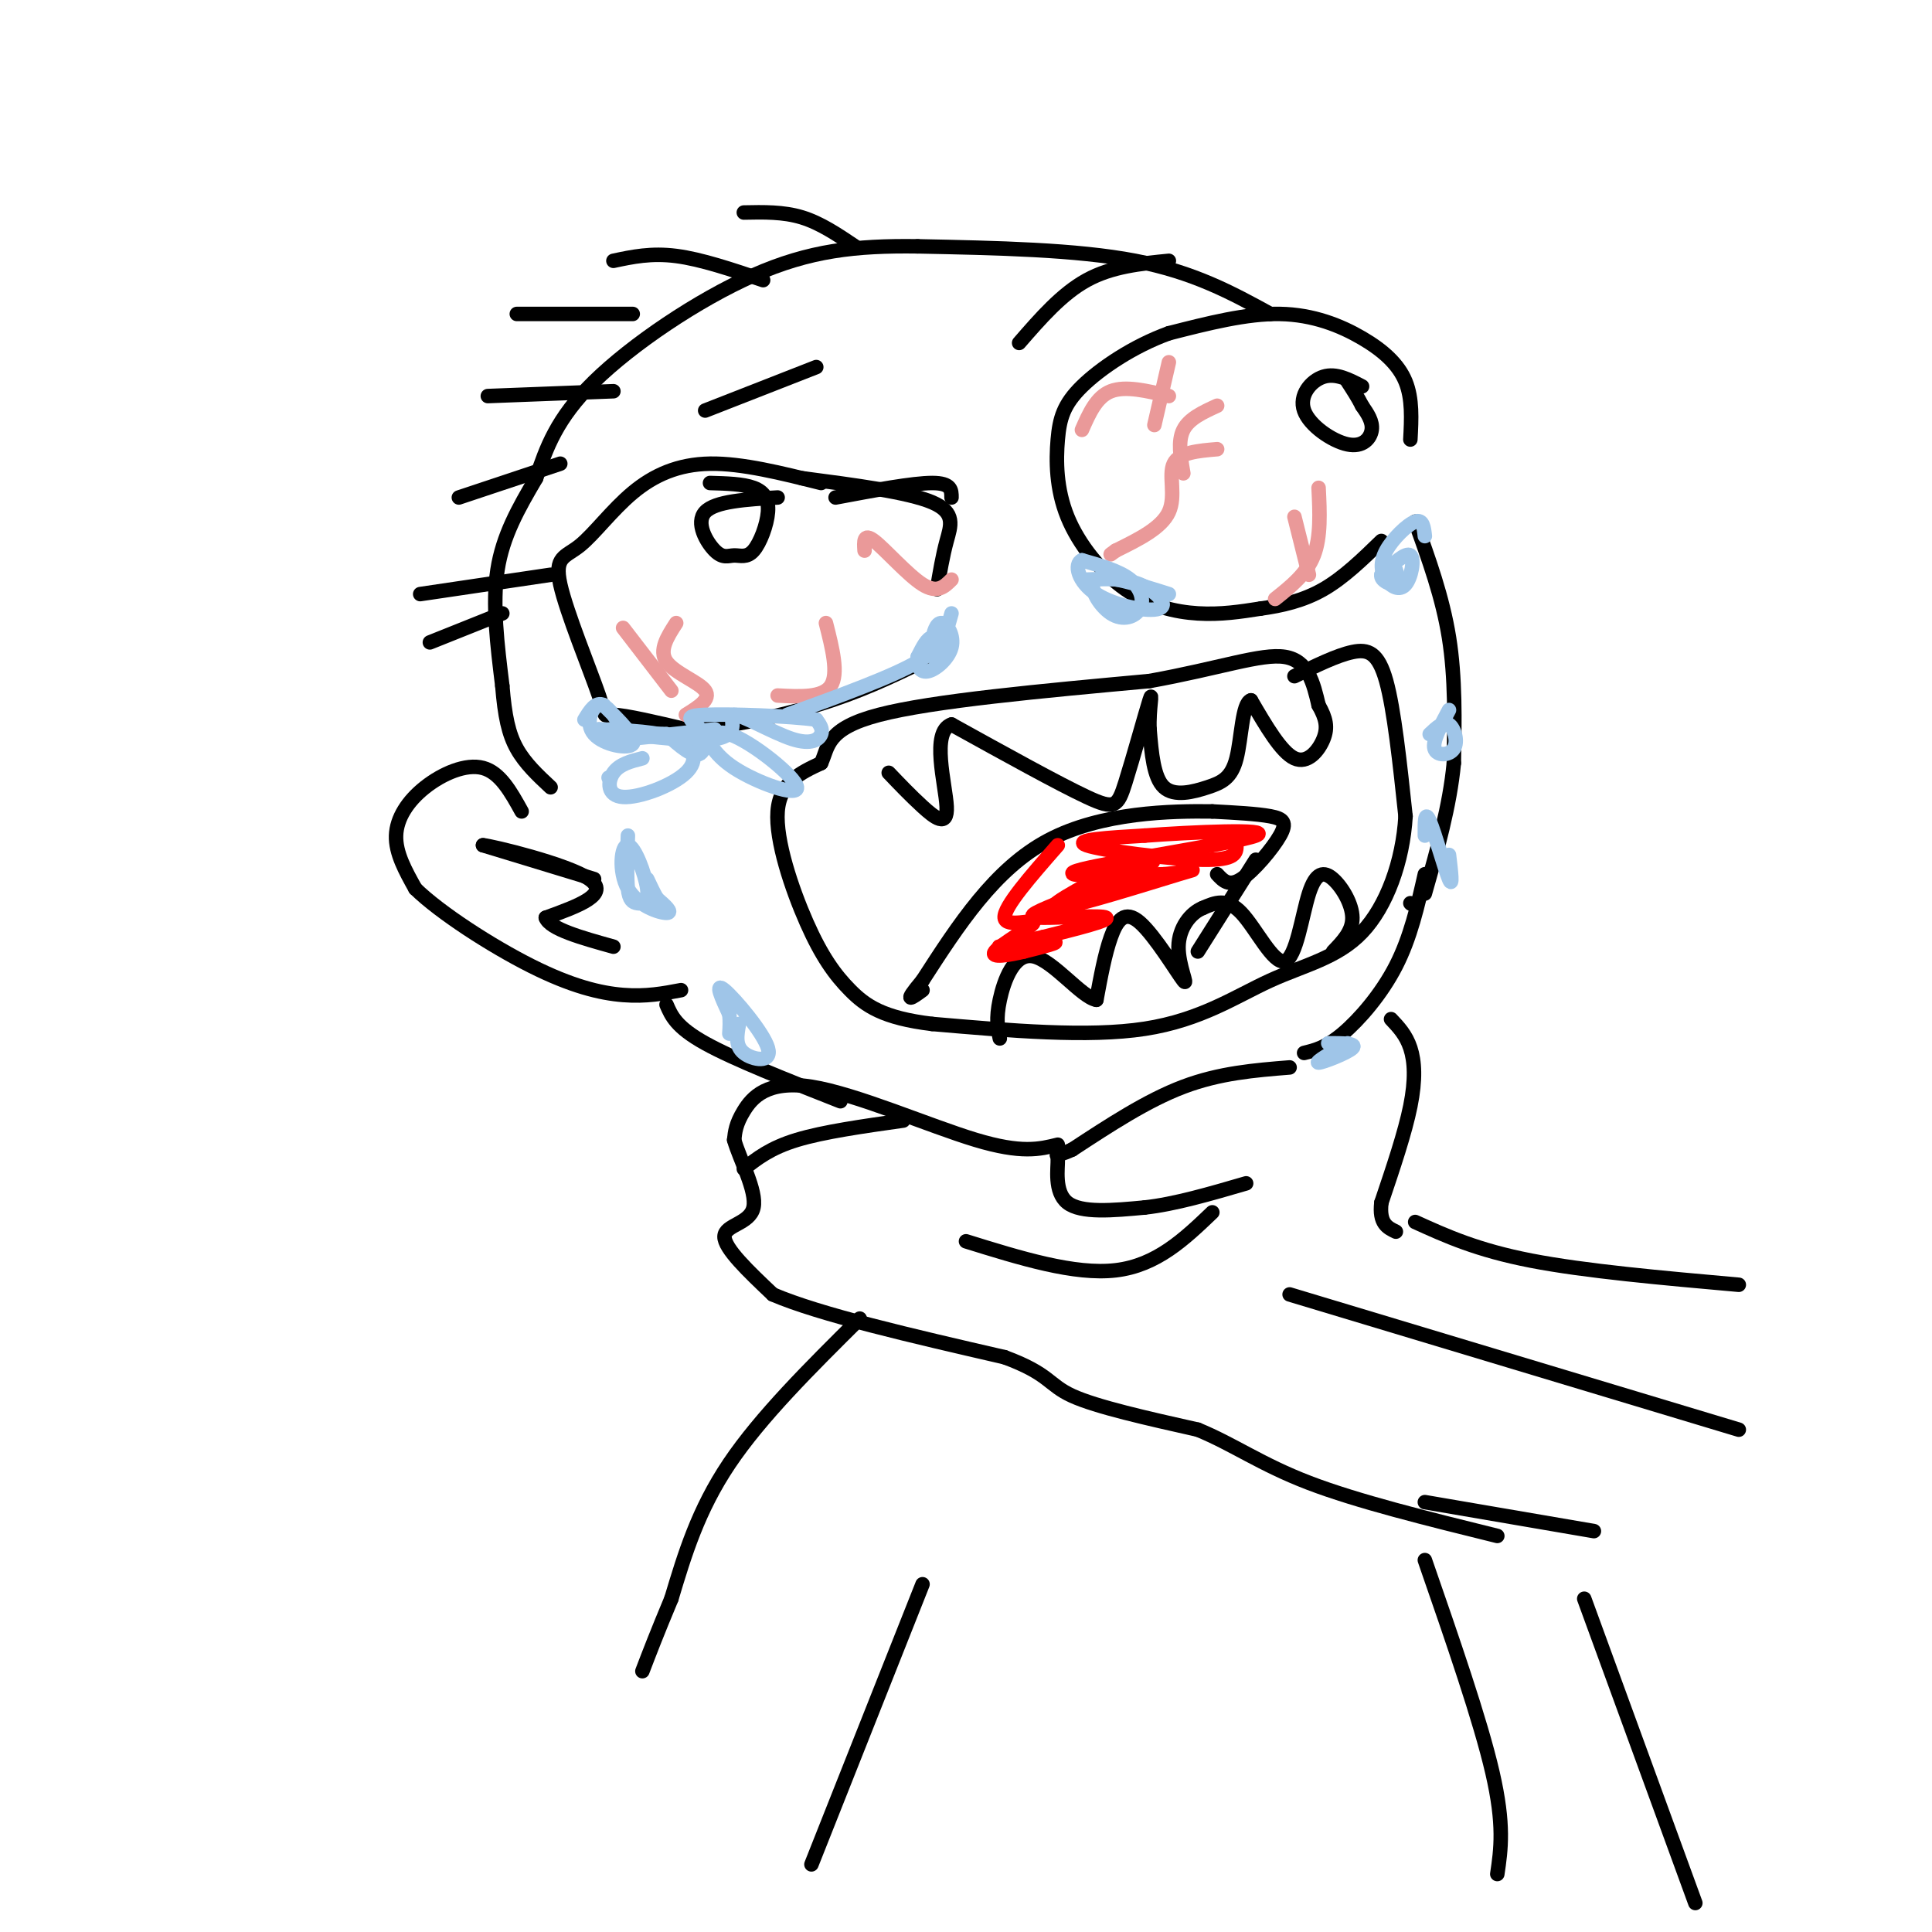 <svg viewBox='0 0 400 400' version='1.1' xmlns='http://www.w3.org/2000/svg' xmlns:xlink='http://www.w3.org/1999/xlink'><g fill='none' stroke='#000000' stroke-width='3' stroke-linecap='round' stroke-linejoin='round'><path d='M292,91c0.226,-4.226 0.452,-8.452 -1,-12c-1.452,-3.548 -4.583,-6.417 -9,-9c-4.417,-2.583 -10.119,-4.881 -17,-5c-6.881,-0.119 -14.940,1.940 -23,4'/><path d='M242,69c-7.337,2.644 -14.180,7.252 -18,11c-3.820,3.748 -4.618,6.634 -5,11c-0.382,4.366 -0.350,10.211 2,16c2.350,5.789 7.017,11.520 12,15c4.983,3.480 10.281,4.709 15,5c4.719,0.291 8.860,-0.354 13,-1'/><path d='M261,126c4.378,-0.600 8.822,-1.600 13,-4c4.178,-2.400 8.089,-6.200 12,-10'/><path d='M282,80c-2.699,-1.410 -5.397,-2.820 -8,-2c-2.603,0.820 -5.110,3.869 -4,7c1.110,3.131 5.837,6.343 9,7c3.163,0.657 4.761,-1.241 5,-3c0.239,-1.759 -0.880,-3.380 -2,-5'/><path d='M282,84c-0.833,-1.667 -1.917,-3.333 -3,-5'/><path d='M170,100c-8.193,-2.053 -16.386,-4.106 -23,-4c-6.614,0.106 -11.650,2.373 -16,6c-4.350,3.627 -8.014,8.616 -11,11c-2.986,2.384 -5.295,2.165 -4,8c1.295,5.835 6.195,17.725 8,23c1.805,5.275 0.516,3.936 3,4c2.484,0.064 8.742,1.532 15,3'/><path d='M142,151c7.356,-0.244 18.244,-2.356 27,-5c8.756,-2.644 15.378,-5.822 22,-9'/><path d='M197,103c0.000,-1.500 0.000,-3.000 -4,-3c-4.000,0.000 -12.000,1.500 -20,3'/><path d='M166,99c11.022,1.444 22.044,2.889 27,5c4.956,2.111 3.844,4.889 3,8c-0.844,3.111 -1.422,6.556 -2,10'/><path d='M161,103c-6.470,0.386 -12.940,0.772 -15,3c-2.060,2.228 0.291,6.300 2,8c1.709,1.700 2.776,1.030 4,1c1.224,-0.030 2.607,0.580 4,-1c1.393,-1.580 2.798,-5.348 3,-8c0.202,-2.652 -0.799,-4.186 -3,-5c-2.201,-0.814 -5.600,-0.907 -9,-1'/><path d='M268,140c4.378,-2.156 8.756,-4.311 12,-5c3.244,-0.689 5.356,0.089 7,6c1.644,5.911 2.822,16.956 4,28'/><path d='M291,169c-0.542,9.324 -3.898,18.633 -9,24c-5.102,5.367 -11.951,6.791 -19,10c-7.049,3.209 -14.300,8.203 -26,10c-11.700,1.797 -27.850,0.399 -44,-1'/><path d='M193,212c-10.236,-1.226 -13.826,-3.793 -17,-7c-3.174,-3.207 -5.931,-7.056 -9,-14c-3.069,-6.944 -6.448,-16.984 -6,-23c0.448,-6.016 4.724,-8.008 9,-10'/><path d='M170,158c1.578,-3.467 1.022,-7.133 12,-10c10.978,-2.867 33.489,-4.933 56,-7'/><path d='M238,141c14.622,-2.644 23.178,-5.756 28,-5c4.822,0.756 5.911,5.378 7,10'/><path d='M273,146c1.560,2.750 1.958,4.625 1,7c-0.958,2.375 -3.274,5.250 -6,4c-2.726,-1.250 -5.863,-6.625 -9,-12'/><path d='M259,145c-1.842,0.536 -1.947,7.876 -3,12c-1.053,4.124 -3.053,5.033 -6,6c-2.947,0.967 -6.842,1.990 -9,0c-2.158,-1.990 -2.579,-6.995 -3,-12'/><path d='M238,151c-0.199,-4.150 0.802,-8.525 0,-6c-0.802,2.525 -3.408,11.949 -5,17c-1.592,5.051 -2.169,5.729 -8,3c-5.831,-2.729 -16.915,-8.864 -28,-15'/><path d='M197,150c-4.345,1.440 -1.208,12.542 -1,17c0.208,4.458 -2.512,2.274 -5,0c-2.488,-2.274 -4.744,-4.637 -7,-7'/><path d='M276,197c2.017,-2.096 4.033,-4.192 4,-7c-0.033,-2.808 -2.117,-6.327 -4,-8c-1.883,-1.673 -3.567,-1.500 -5,3c-1.433,4.500 -2.617,13.327 -5,14c-2.383,0.673 -5.967,-6.808 -9,-10c-3.033,-3.192 -5.517,-2.096 -8,-1'/><path d='M249,188c-2.554,1.036 -4.938,4.126 -5,8c-0.062,3.874 2.200,8.533 1,7c-1.200,-1.533 -5.862,-9.259 -9,-12c-3.138,-2.741 -4.754,-0.497 -6,3c-1.246,3.497 -2.123,8.249 -3,13'/><path d='M227,207c-2.988,-0.464 -8.958,-8.125 -13,-9c-4.042,-0.875 -6.155,5.036 -7,9c-0.845,3.964 -0.423,5.982 0,8'/><path d='M252,181c1.220,1.327 2.440,2.655 5,1c2.560,-1.655 6.458,-6.292 8,-9c1.542,-2.708 0.726,-3.488 -2,-4c-2.726,-0.512 -7.363,-0.756 -12,-1'/><path d='M251,168c-8.267,-0.111 -22.933,0.111 -34,6c-11.067,5.889 -18.533,17.444 -26,29'/><path d='M191,203c-4.333,5.167 -2.167,3.583 0,2'/><path d='M260,178c0.000,0.000 -12.000,19.000 -12,19'/><path d='M263,65c-7.917,-4.333 -15.833,-8.667 -28,-11c-12.167,-2.333 -28.583,-2.667 -45,-3'/><path d='M190,51c-12.833,-0.179 -22.417,0.875 -34,6c-11.583,5.125 -25.167,14.321 -33,22c-7.833,7.679 -9.917,13.839 -12,20'/><path d='M111,99c-3.689,6.267 -6.911,11.933 -8,19c-1.089,7.067 -0.044,15.533 1,24'/><path d='M104,142c0.511,6.267 1.289,9.933 3,13c1.711,3.067 4.356,5.533 7,8'/><path d='M293,108c2.833,7.833 5.667,15.667 7,24c1.333,8.333 1.167,17.167 1,26'/><path d='M301,158c-0.833,8.833 -3.417,17.917 -6,27'/><path d='M108,168c-2.226,-4.024 -4.452,-8.048 -8,-9c-3.548,-0.952 -8.417,1.167 -12,4c-3.583,2.833 -5.881,6.381 -6,10c-0.119,3.619 1.940,7.310 4,11'/><path d='M86,184c5.060,4.952 15.708,11.833 24,16c8.292,4.167 14.226,5.619 19,6c4.774,0.381 8.387,-0.310 12,-1'/><path d='M292,187c0.000,0.000 0.100,0.100 0.1,0.1'/><path d='M295,181c-1.489,6.556 -2.978,13.111 -6,19c-3.022,5.889 -7.578,11.111 -11,14c-3.422,2.889 -5.711,3.444 -8,4'/><path d='M267,221c-7.250,0.583 -14.500,1.167 -22,4c-7.500,2.833 -15.250,7.917 -23,13'/><path d='M222,238c-4.167,1.940 -3.083,0.292 -3,2c0.083,1.708 -0.833,6.774 2,9c2.833,2.226 9.417,1.613 16,1'/><path d='M237,250c6.167,-0.667 13.583,-2.833 21,-5'/><path d='M251,251c-5.750,5.500 -11.500,11.000 -20,12c-8.500,1.000 -19.750,-2.500 -31,-6'/><path d='M288,211c1.556,1.644 3.111,3.289 4,6c0.889,2.711 1.111,6.489 0,12c-1.111,5.511 -3.556,12.756 -6,20'/><path d='M286,249c-0.500,4.333 1.250,5.167 3,6'/><path d='M187,232c-8.250,1.167 -16.500,2.333 -22,4c-5.500,1.667 -8.250,3.833 -11,6'/><path d='M219,237c-3.744,0.935 -7.488,1.869 -17,-1c-9.512,-2.869 -24.792,-9.542 -34,-11c-9.208,-1.458 -12.345,2.298 -14,5c-1.655,2.702 -1.827,4.351 -2,6'/><path d='M152,236c1.071,3.881 4.750,10.583 4,14c-0.750,3.417 -5.929,3.548 -6,6c-0.071,2.452 4.964,7.226 10,12'/><path d='M160,268c9.667,4.167 28.833,8.583 48,13'/><path d='M208,281c9.422,3.489 8.978,5.711 14,8c5.022,2.289 15.511,4.644 26,7'/><path d='M248,296c7.422,3.044 12.978,7.156 23,11c10.022,3.844 24.511,7.422 39,11'/><path d='M267,268c0.000,0.000 93.000,28.000 93,28'/><path d='M293,253c6.417,2.917 12.833,5.833 24,8c11.167,2.167 27.083,3.583 43,5'/><path d='M138,208c1.000,2.333 2.000,4.667 8,8c6.000,3.333 17.000,7.667 28,12'/><path d='M178,273c-10.250,10.167 -20.500,20.333 -27,30c-6.500,9.667 -9.250,18.833 -12,28'/><path d='M139,331c-3.000,7.167 -4.500,11.083 -6,15'/><path d='M191,328c0.000,0.000 -23.000,58.000 -23,58'/><path d='M295,323c5.750,16.583 11.500,33.167 14,44c2.500,10.833 1.750,15.917 1,21'/><path d='M328,331c0.000,0.000 23.000,63.000 23,63'/><path d='M295,311c0.000,0.000 35.000,6.000 35,6'/></g>
<g fill='none' stroke='#ea9999' stroke-width='3' stroke-linecap='round' stroke-linejoin='round'><path d='M140,129c-1.822,2.822 -3.644,5.644 -2,8c1.644,2.356 6.756,4.244 8,6c1.244,1.756 -1.378,3.378 -4,5'/><path d='M139,143c0.000,0.000 -10.000,-13.000 -10,-13'/><path d='M161,144c4.667,0.250 9.333,0.500 11,-2c1.667,-2.500 0.333,-7.750 -1,-13'/><path d='M197,120c-1.467,1.467 -2.933,2.933 -6,1c-3.067,-1.933 -7.733,-7.267 -10,-9c-2.267,-1.733 -2.133,0.133 -2,2'/><path d='M252,93c-3.933,0.333 -7.867,0.667 -9,3c-1.133,2.333 0.533,6.667 -1,10c-1.533,3.333 -6.267,5.667 -11,8'/><path d='M231,114c-1.833,1.333 -0.917,0.667 0,0'/><path d='M252,84c-2.917,1.333 -5.833,2.667 -7,5c-1.167,2.333 -0.583,5.667 0,9'/><path d='M273,101c0.250,5.083 0.500,10.167 -1,14c-1.500,3.833 -4.750,6.417 -8,9'/><path d='M268,107c0.000,0.000 3.000,12.000 3,12'/><path d='M242,82c-4.500,-1.083 -9.000,-2.167 -12,-1c-3.000,1.167 -4.500,4.583 -6,8'/><path d='M242,75c0.000,0.000 -3.000,13.000 -3,13'/></g>
<g fill='none' stroke='#ff0000' stroke-width='3' stroke-linecap='round' stroke-linejoin='round'><path d='M256,175c-0.022,1.556 -0.044,3.111 -7,3c-6.956,-0.111 -20.844,-1.889 -24,-3c-3.156,-1.111 4.422,-1.556 12,-2'/><path d='M237,173c9.405,-0.714 26.917,-1.500 23,0c-3.917,1.500 -29.262,5.286 -36,7c-6.738,1.714 5.131,1.357 17,1'/><path d='M241,181c4.940,-0.357 8.792,-1.750 3,0c-5.792,1.750 -21.226,6.643 -25,7c-3.774,0.357 4.113,-3.821 12,-8'/><path d='M231,180c4.479,-1.897 9.678,-2.641 7,-1c-2.678,1.641 -13.233,5.667 -19,8c-5.767,2.333 -6.745,2.974 -3,3c3.745,0.026 12.213,-0.564 13,0c0.787,0.564 -6.106,2.282 -13,4'/><path d='M216,194c-4.774,1.155 -10.208,2.042 -9,2c1.208,-0.042 9.060,-1.012 11,-1c1.940,0.012 -2.030,1.006 -6,2'/><path d='M212,197c-2.903,0.705 -7.159,1.467 -6,0c1.159,-1.467 7.735,-5.164 8,-6c0.265,-0.836 -5.781,1.190 -6,-1c-0.219,-2.190 5.391,-8.595 11,-15'/></g>
<g fill='none' stroke='#000000' stroke-width='3' stroke-linecap='round' stroke-linejoin='round'><path d='M177,51c-3.583,-2.417 -7.167,-4.833 -11,-6c-3.833,-1.167 -7.917,-1.083 -12,-1'/><path d='M158,58c-6.417,-2.167 -12.833,-4.333 -18,-5c-5.167,-0.667 -9.083,0.167 -13,1'/><path d='M131,65c0.000,0.000 -24.000,0.000 -24,0'/><path d='M127,81c0.000,0.000 -26.000,1.000 -26,1'/><path d='M116,96c0.000,0.000 -21.000,7.000 -21,7'/><path d='M114,119c0.000,0.000 -27.000,4.000 -27,4'/><path d='M104,127c0.000,0.000 -15.000,6.000 -15,6'/><path d='M123,182c0.000,0.000 -23.000,-7.000 -23,-7'/><path d='M100,175c1.711,0.111 17.489,3.889 22,7c4.511,3.111 -2.244,5.556 -9,8'/><path d='M113,190c0.833,2.333 7.417,4.167 14,6'/></g>
<g fill='none' stroke='#9fc5e8' stroke-width='3' stroke-linecap='round' stroke-linejoin='round'><path d='M129,151c-1.726,-2.685 -3.452,-5.369 -5,-5c-1.548,0.369 -2.917,3.792 -1,6c1.917,2.208 7.119,3.202 8,2c0.881,-1.202 -2.560,-4.601 -6,-8'/><path d='M125,146c-1.667,-0.833 -2.833,1.083 -4,3'/><path d='M295,111c-0.194,-1.788 -0.387,-3.576 -2,-3c-1.613,0.576 -4.645,3.516 -6,6c-1.355,2.484 -1.033,4.511 0,6c1.033,1.489 2.778,2.439 4,1c1.222,-1.439 1.921,-5.268 1,-6c-0.921,-0.732 -3.460,1.634 -6,4'/><path d='M286,119c-0.267,1.200 2.067,2.200 3,2c0.933,-0.200 0.467,-1.600 0,-3'/><path d='M133,157c-2.378,0.603 -4.756,1.206 -6,3c-1.244,1.794 -1.354,4.780 2,5c3.354,0.220 10.172,-2.325 13,-5c2.828,-2.675 1.665,-5.478 -2,-7c-3.665,-1.522 -9.833,-1.761 -16,-2'/><path d='M124,151c2.886,0.530 18.102,2.855 24,2c5.898,-0.855 2.478,-4.889 4,-5c1.522,-0.111 7.987,3.701 12,5c4.013,1.299 5.575,0.085 6,-1c0.425,-1.085 -0.288,-2.043 -1,-3'/><path d='M169,149c-5.261,-0.774 -17.914,-1.210 -23,-1c-5.086,0.210 -2.605,1.066 -1,3c1.605,1.934 2.333,4.946 7,8c4.667,3.054 13.271,6.148 13,4c-0.271,-2.148 -9.419,-9.540 -14,-11c-4.581,-1.460 -4.595,3.011 -6,4c-1.405,0.989 -4.203,-1.506 -7,-4'/><path d='M138,152c-3.933,-0.311 -10.267,0.911 -9,1c1.267,0.089 10.133,-0.956 19,-2'/><path d='M130,173c-0.138,4.308 -0.276,8.616 0,11c0.276,2.384 0.967,2.845 2,3c1.033,0.155 2.409,0.006 2,-3c-0.409,-3.006 -2.605,-8.868 -4,-9c-1.395,-0.132 -1.991,5.464 0,9c1.991,3.536 6.569,5.010 8,5c1.431,-0.010 -0.284,-1.505 -2,-3'/><path d='M136,186c-0.667,-1.167 -1.333,-2.583 -2,-4'/><path d='M153,212c-0.417,2.262 -0.833,4.524 1,6c1.833,1.476 5.917,2.167 5,-1c-0.917,-3.167 -6.833,-10.190 -9,-12c-2.167,-1.810 -0.583,1.595 1,5'/><path d='M151,210c0.167,1.500 0.083,2.750 0,4'/><path d='M300,147c-1.726,3.220 -3.452,6.440 -3,8c0.452,1.560 3.083,1.458 4,0c0.917,-1.458 0.119,-4.274 -1,-5c-1.119,-0.726 -2.560,0.637 -4,2'/><path d='M295,173c-0.022,-2.711 -0.044,-5.422 1,-3c1.044,2.422 3.156,9.978 4,12c0.844,2.022 0.422,-1.489 0,-5'/><path d='M279,216c-3.422,2.000 -6.844,4.000 -6,4c0.844,0.000 5.956,-2.000 7,-3c1.044,-1.000 -1.978,-1.000 -5,-1'/><path d='M126,161c0.000,0.000 0.100,0.100 0.1,0.1'/><path d='M163,148c11.000,-4.000 22.000,-8.000 27,-11c5.000,-3.000 4.000,-5.000 3,-5c-1.000,0.000 -2.000,2.000 -3,4'/><path d='M190,136c-0.338,1.509 0.317,3.280 2,3c1.683,-0.280 4.393,-2.611 5,-5c0.607,-2.389 -0.889,-4.836 -2,-5c-1.111,-0.164 -1.838,1.956 -2,4c-0.162,2.044 0.239,4.013 1,3c0.761,-1.013 1.880,-5.006 3,-9'/><path d='M242,123c-6.498,-2.049 -12.995,-4.099 -15,-3c-2.005,1.099 0.483,5.346 3,7c2.517,1.654 5.062,0.715 6,-1c0.938,-1.715 0.268,-4.204 -2,-6c-2.268,-1.796 -6.134,-2.898 -10,-4'/><path d='M224,116c-1.684,0.708 -0.895,4.478 3,7c3.895,2.522 10.895,3.794 13,3c2.105,-0.794 -0.684,-3.656 -4,-5c-3.316,-1.344 -7.158,-1.172 -11,-1'/></g>
<g fill='none' stroke='#000000' stroke-width='3' stroke-linecap='round' stroke-linejoin='round'><path d='M169,76c0.000,0.000 -23.000,9.000 -23,9'/><path d='M242,54c-5.917,0.583 -11.833,1.167 -17,4c-5.167,2.833 -9.583,7.917 -14,13'/></g>
</svg>